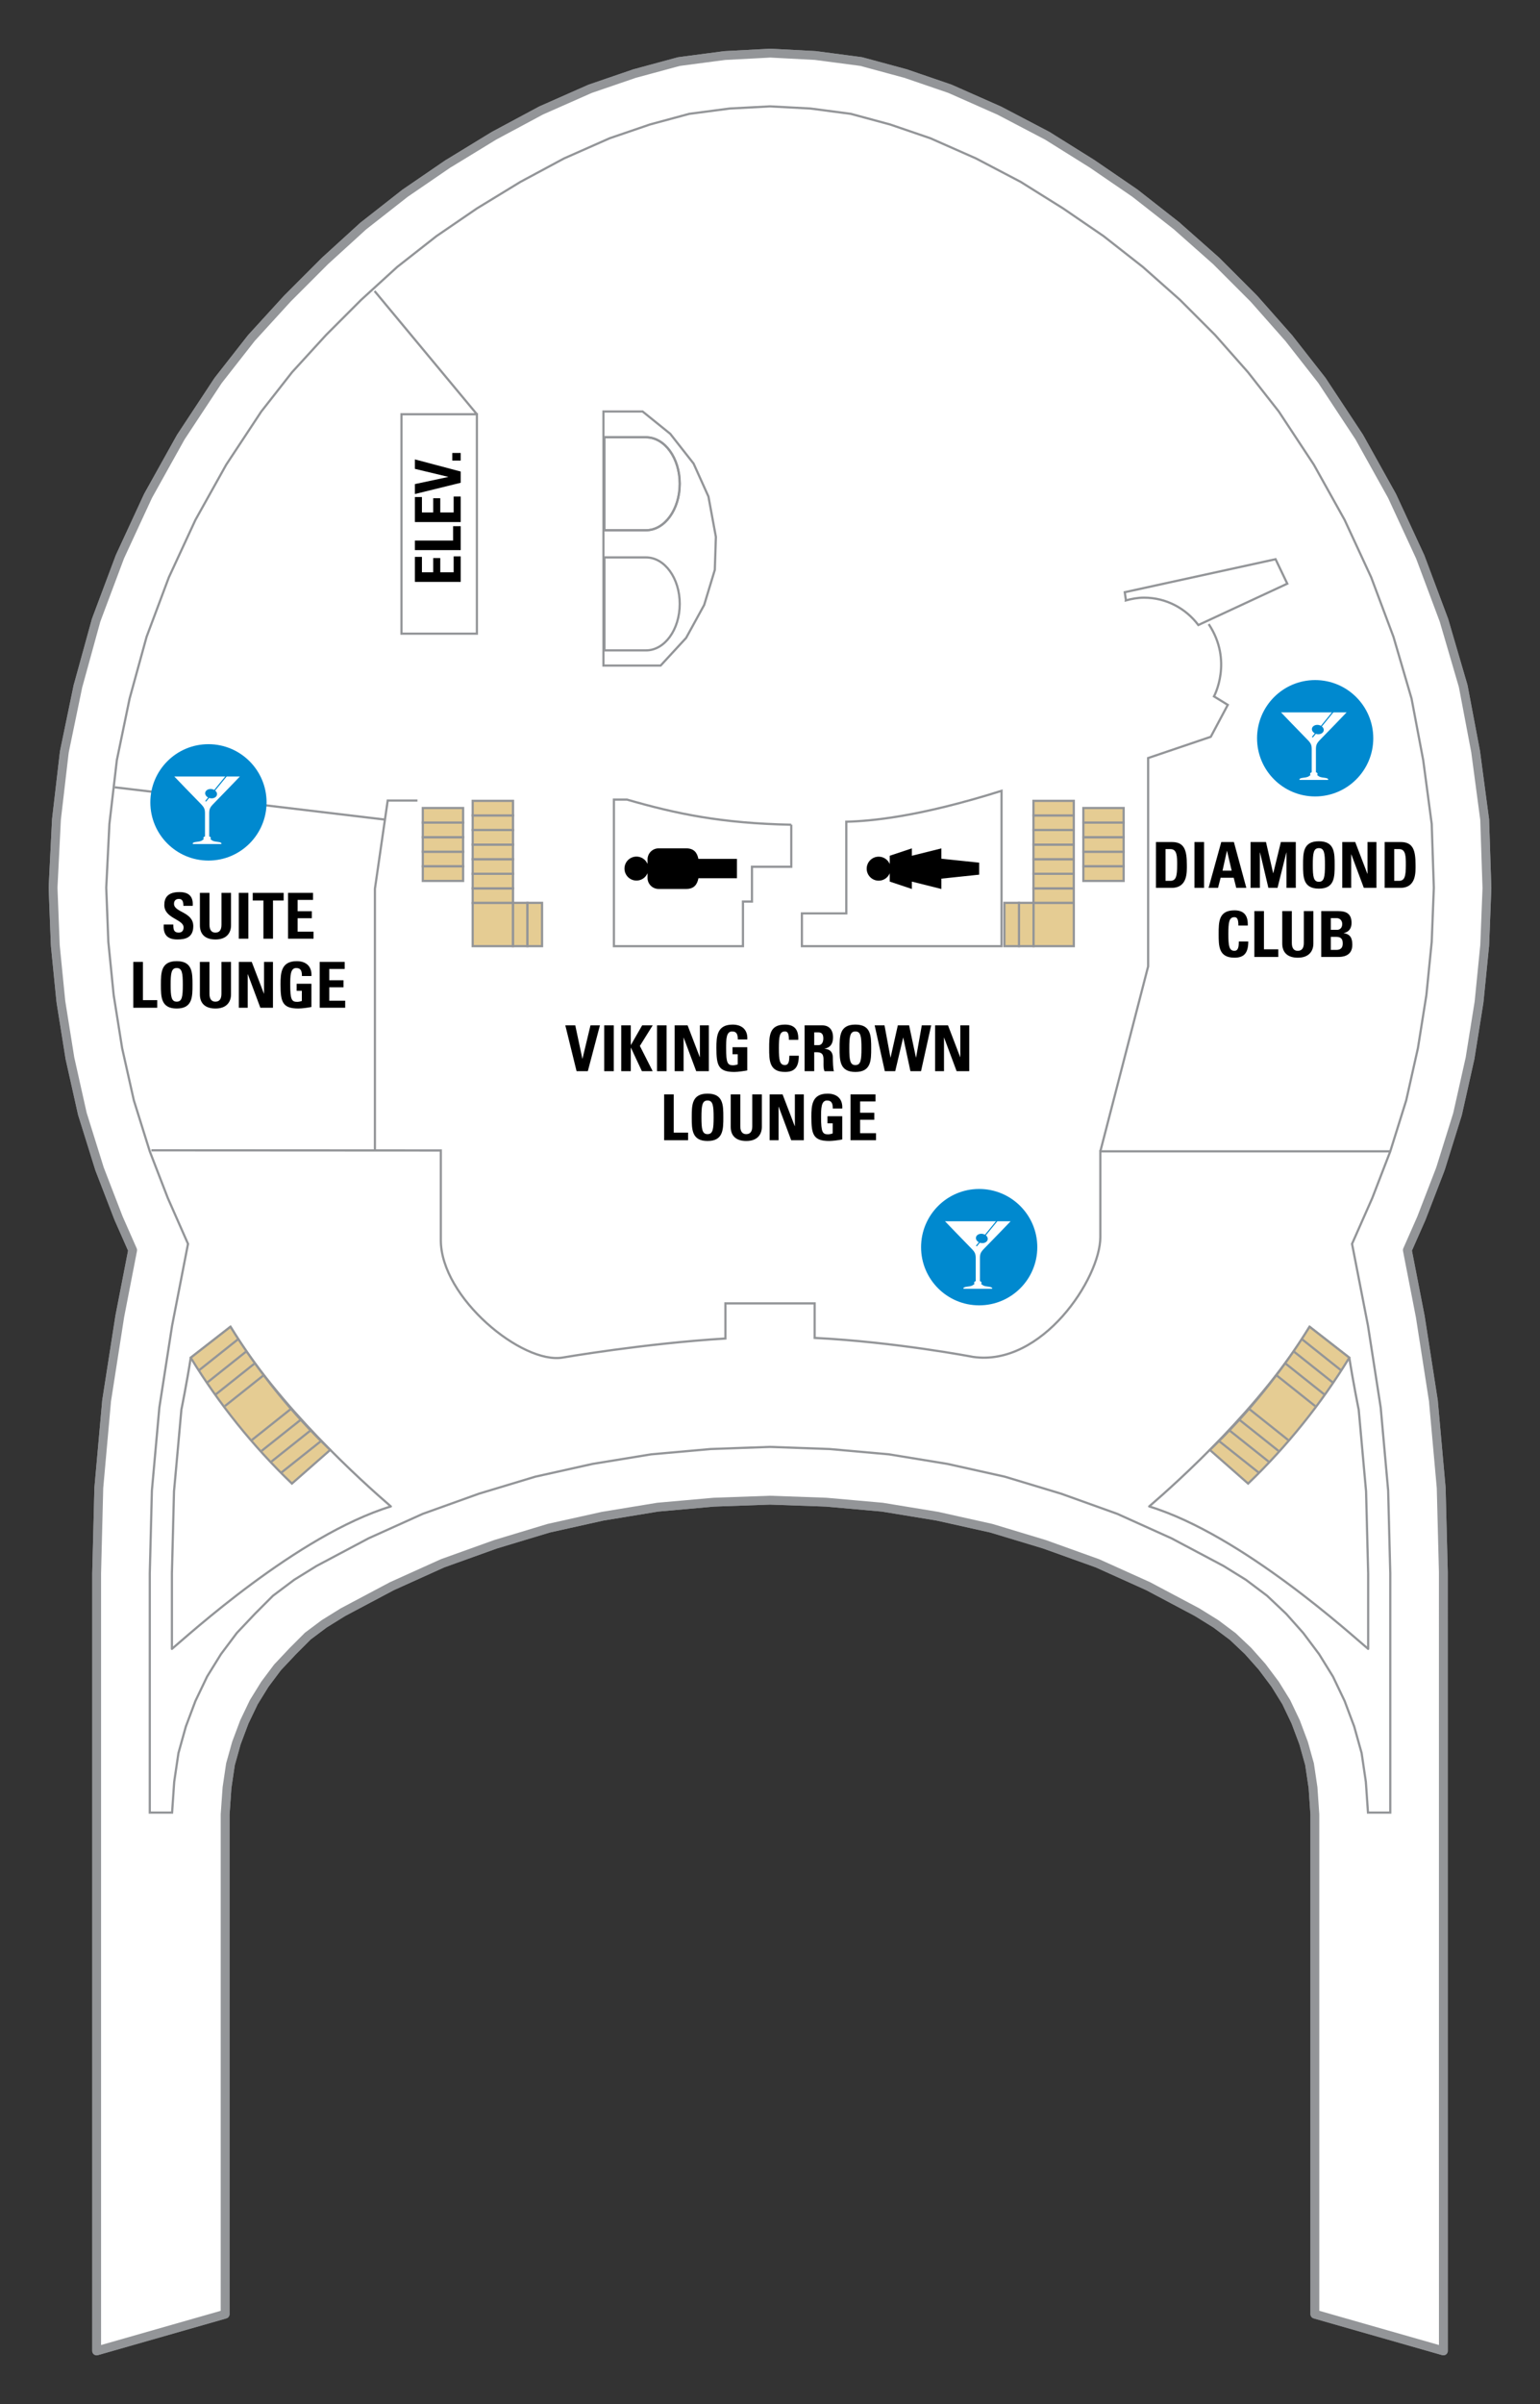 <?xml version="1.0" encoding="UTF-8"?><svg xmlns="http://www.w3.org/2000/svg" xmlns:xlink="http://www.w3.org/1999/xlink" contentScriptType="text/ecmascript" zoomAndPan="magnify" contentStyleType="text/css" enable-background="new 0 0 1278.298 783" version="1.1" width="500.0" xml:space="preserve" preserveAspectRatio="xMidYMid meet" viewBox="10.058 464.799 87.056 135.773" height="779.803" x="0px" y="0px"><rect x="10.058" y="464.799" width="87.056" height="135.773" fill="#333333" stroke="none"/><g id="DECKS"><path fill="#FFFFFF" id="IDP-Deck14" d="M53.43,467.81l-2.281,0.12   l-0.117,0.006l-0.117,0.015l-2.28,0.3l-0.199,0.027l-0.194,0.052l-2.222,0.601l-0.095,0.025l-0.094,0.033l-2.28,0.781l-0.124,0.042   l-0.12,0.052l-2.581,1.14l-0.104,0.048l-0.101,0.055l-2.463,1.32l-0.072,0.039l-0.071,0.043l-2.46,1.502l-0.068,0.039l-0.066,0.045   l-2.28,1.561l-0.081,0.055l-0.077,0.06l-2.221,1.741l-0.088,0.07l-0.081,0.075l-2.042,1.86l-0.05,0.048l-0.049,0.049l-1.981,1.982   l-0.048,0.047l-0.045,0.049l-1.921,2.102l-0.078,0.084l-0.07,0.089l-1.741,2.221l-0.075,0.097l-0.069,0.102l-1.98,3.001   l-0.062,0.094l-0.056,0.099l-1.741,3.122l-0.054,0.098l-0.049,0.103l-1.5,3.242l-0.047,0.102l-0.039,0.105l-1.263,3.364   l-0.046,0.126l-0.035,0.129l-0.96,3.483l-0.028,0.093l-0.019,0.096l-0.722,3.483l-0.026,0.129l-0.017,0.13l-0.42,3.602   l-0.011,0.101l-0.005,0.099l-0.18,3.602l-0.006,0.133l0.004,0.134l0.119,3.062l0.005,0.09l0.008,0.09l0.299,3.003l0.011,0.088   l0.013,0.088l0.48,3.001l0.014,0.092l0.021,0.09l0.659,2.942l0.028,0.122l0.038,0.117l0.9,2.883l0.029,0.093l0.036,0.093   l1.02,2.641l0.027,0.067l0.029,0.066l0.759,1.719l-0.72,3.698l-0.011,0.056l-0.008,0.056l-0.722,4.624l-0.015,0.096l-0.007,0.099   l-0.42,4.682l-0.009,0.095l-0.003,0.096c0,0-0.121,4.683-0.121,4.761v43.905l7.263-2.075v-28.218l0.107-1.519l0.195-1.319   l0.334-1.194l0.45-1.199l0.535-1.116l0.624-1.008l0.718-0.958c0.263-0.278,0.892-0.944,0.844-0.896l0.869-0.87l0.924-0.692   l1.061-0.658l2.767-1.468l2.866-1.293l2.997-1.075l3.003-0.906l3.051-0.678l3.109-0.51l3.173-0.282l3.176-0.113l3.174,0.113   l3.175,0.282l3.109,0.51l3.049,0.678l3.002,0.906l2.997,1.075l2.867,1.292l2.769,1.469l1.061,0.658l0.959,0.719l0.859,0.812   l0.792,0.89l0.746,0.994l0.624,1.008l0.532,1.116l0.45,1.199l0.335,1.194l0.196,1.319l0.104,1.519v28.218l7.265,2.075   c0,0,0-43.905-0.002-43.983l-0.12-4.683l-0.004-0.096l-0.008-0.095l-0.421-4.682l-0.007-0.099l-0.015-0.096l-0.721-4.624   l-0.009-0.056l-0.011-0.056l-0.72-3.698l0.759-1.719l0.029-0.066l0.026-0.067l1.021-2.641l0.033-0.093l0.032-0.093l0.9-2.883   l0.036-0.117l0.028-0.122l0.66-2.942l0.021-0.09l0.014-0.092l0.481-3.001l0.013-0.088l0.01-0.088l0.299-3.003l0.01-0.09l0.004-0.09   l0.12-3.062l0.004-0.108l-0.004-0.108l-0.12-3.602l-0.004-0.149l-0.02-0.149l-0.48-3.602l-0.011-0.083l-0.015-0.081l-0.661-3.482   l-0.028-0.144l-0.04-0.141l-1.02-3.483l-0.031-0.105l-0.039-0.103l-1.261-3.364l-0.04-0.105l-0.047-0.102l-1.5-3.242l-0.049-0.103   l-0.054-0.098l-1.741-3.122l-0.055-0.099l-0.062-0.094l-1.981-3.001l-0.068-0.102l-0.075-0.097l-1.742-2.221l-0.055-0.072   l-0.061-0.067l-1.859-2.101l-0.062-0.068l-0.063-0.064l-1.982-1.982l-0.063-0.064l-0.068-0.061l-2.102-1.86l-0.065-0.061   l-0.072-0.056l-2.222-1.741l-0.076-0.06l-0.08-0.055l-2.281-1.561l-0.051-0.036l-0.053-0.033l-2.402-1.501l-0.097-0.06   l-0.101-0.053l-2.521-1.32l-0.09-0.047l-0.091-0.039l-2.581-1.142l-0.12-0.052l-0.122-0.042l-2.281-0.781l-0.093-0.033   l-0.096-0.025l-2.221-0.601l-0.194-0.052l-0.198-0.027l-2.282-0.3l-0.117-0.015l-0.117-0.006l-2.28-0.12l-0.158-0.009L53.43,467.81   z" stroke-width="0.5" stroke="#939598" stroke-linejoin="round"><path fill="#FFFFFF" id="IDP-Deck14" d="M53.43,467.81l-2.281,0.12   l-0.117,0.006l-0.117,0.015l-2.28,0.3l-0.199,0.027l-0.194,0.052l-2.222,0.601l-0.095,0.025l-0.094,0.033l-2.28,0.781l-0.124,0.042   l-0.12,0.052l-2.581,1.14l-0.104,0.048l-0.101,0.055l-2.463,1.32l-0.072,0.039l-0.071,0.043l-2.46,1.502l-0.068,0.039l-0.066,0.045   l-2.28,1.561l-0.081,0.055l-0.077,0.06l-2.221,1.741l-0.088,0.07l-0.081,0.075l-2.042,1.86l-0.05,0.048l-0.049,0.049l-1.981,1.982   l-0.048,0.047l-0.045,0.049l-1.921,2.102l-0.078,0.084l-0.07,0.089l-1.741,2.221l-0.075,0.097l-0.069,0.102l-1.98,3.001   l-0.062,0.094l-0.056,0.099l-1.741,3.122l-0.054,0.098l-0.049,0.103l-1.5,3.242l-0.047,0.102l-0.039,0.105l-1.263,3.364   l-0.046,0.126l-0.035,0.129l-0.96,3.483l-0.028,0.093l-0.019,0.096l-0.722,3.483l-0.026,0.129l-0.017,0.13l-0.42,3.602   l-0.011,0.101l-0.005,0.099l-0.18,3.602l-0.006,0.133l0.004,0.134l0.119,3.062l0.005,0.09l0.008,0.09l0.299,3.003l0.011,0.088   l0.013,0.088l0.48,3.001l0.014,0.092l0.021,0.09l0.659,2.942l0.028,0.122l0.038,0.117l0.9,2.883l0.029,0.093l0.036,0.093   l1.02,2.641l0.027,0.067l0.029,0.066l0.759,1.719l-0.72,3.698l-0.011,0.056l-0.008,0.056l-0.722,4.624l-0.015,0.096l-0.007,0.099   l-0.42,4.682l-0.009,0.095l-0.003,0.096c0,0-0.121,4.683-0.121,4.761v43.905l7.263-2.075v-28.218l0.107-1.519l0.195-1.319   l0.334-1.194l0.45-1.199l0.535-1.116l0.624-1.008l0.718-0.958c0.263-0.278,0.892-0.944,0.844-0.896l0.869-0.87l0.924-0.692   l1.061-0.658l2.767-1.468l2.866-1.293l2.997-1.075l3.003-0.906l3.051-0.678l3.109-0.51l3.173-0.282l3.176-0.113l3.174,0.113   l3.175,0.282l3.109,0.51l3.049,0.678l3.002,0.906l2.997,1.075l2.867,1.292l2.769,1.469l1.061,0.658l0.959,0.719l0.859,0.812   l0.792,0.89l0.746,0.994l0.624,1.008l0.532,1.116l0.45,1.199l0.335,1.194l0.196,1.319l0.104,1.519v28.218l7.265,2.075   c0,0,0-43.905-0.002-43.983l-0.12-4.683l-0.004-0.096l-0.008-0.095l-0.421-4.682l-0.007-0.099l-0.015-0.096l-0.721-4.624   l-0.009-0.056l-0.011-0.056l-0.72-3.698l0.759-1.719l0.029-0.066l0.026-0.067l1.021-2.641l0.033-0.093l0.032-0.093l0.9-2.883   l0.036-0.117l0.028-0.122l0.66-2.942l0.021-0.09l0.014-0.092l0.481-3.001l0.013-0.088l0.01-0.088l0.299-3.003l0.01-0.09l0.004-0.09   l0.12-3.062l0.004-0.108l-0.004-0.108l-0.12-3.602l-0.004-0.149l-0.02-0.149l-0.48-3.602l-0.011-0.083l-0.015-0.081l-0.661-3.482   l-0.028-0.144l-0.04-0.141l-1.02-3.483l-0.031-0.105l-0.039-0.103l-1.261-3.364l-0.04-0.105l-0.047-0.102l-1.5-3.242l-0.049-0.103   l-0.054-0.098l-1.741-3.122l-0.055-0.099l-0.062-0.094l-1.981-3.001l-0.068-0.102l-0.075-0.097l-1.742-2.221l-0.055-0.072   l-0.061-0.067l-1.859-2.101l-0.062-0.068l-0.063-0.064l-1.982-1.982l-0.063-0.064l-0.068-0.061l-2.102-1.86l-0.065-0.061   l-0.072-0.056l-2.222-1.741l-0.076-0.06l-0.08-0.055l-2.281-1.561l-0.051-0.036l-0.053-0.033l-2.402-1.501l-0.097-0.06   l-0.101-0.053l-2.521-1.32l-0.09-0.047l-0.091-0.039l-2.581-1.142l-0.12-0.052l-0.122-0.042l-2.281-0.781l-0.093-0.033   l-0.096-0.025l-2.221-0.601l-0.194-0.052l-0.198-0.027l-2.282-0.3l-0.117-0.015l-0.117-0.006l-2.28-0.12l-0.158-0.009L53.43,467.81   z" stroke-width="0.5" stroke="#939598" stroke-linejoin="round"/></path></g><g id="DECKS_PUBLIC"><g><path fill="#FFFFFF" d="M57.899,511.208v5.178h-2.51v1.851h11.286v-8.774    C61.97,510.944,59.262,511.174,57.899,511.208z" stroke-width="0.125" stroke="#939598"/></g><g><polyline fill="none" stroke-width="0.125" points="33.656,510.013 31.975,510.013 31.252,514.995     31.252,529.766   " stroke="#939598"/></g><g><polygon fill="#FFFFFF" stroke-width="0.125" points="46.384,488.039 46.384,488.039 47.946,489.299     49.266,490.98 50.106,492.842 50.527,495.123 50.466,496.985 49.865,498.965 48.844,500.827 47.404,502.388 44.171,502.388     44.171,488.039   " stroke="#939598"/></g><g><polygon fill="none" stroke-width="0.125" points="51.307,470.928 49.025,471.228 46.804,471.828     44.521,472.608 41.94,473.749 39.479,475.071 37.017,476.572 34.735,478.132 32.514,479.874 30.473,481.735 28.493,483.716     26.571,485.818 24.83,488.039 22.848,491.041 21.106,494.162 19.604,497.405 18.344,500.766 17.385,504.25 16.663,507.732     16.243,511.333 16.064,514.936 16.183,517.998 16.484,521 16.963,524.002 17.624,526.944 18.525,529.826 19.546,532.467     20.686,535.05 19.786,539.672 19.066,544.295 18.645,548.978 18.525,553.661 18.525,567.17 19.786,567.17 19.906,565.429     20.146,563.808 20.565,562.307 21.106,560.866 21.767,559.485 22.548,558.223 23.448,557.023 24.47,555.943 25.489,554.923     26.691,554.021 27.952,553.241 30.893,551.68 33.955,550.299 37.137,549.158 40.32,548.198 43.56,547.477 46.863,546.937     50.226,546.637 53.588,546.517 56.95,546.637 60.313,546.937 63.615,547.477 66.856,548.198 70.038,549.158 73.221,550.299     76.282,551.68 79.225,553.241 80.486,554.021 81.686,554.923 82.766,555.943 83.727,557.023 84.627,558.223 85.409,559.485     86.069,560.866 86.61,562.307 87.03,563.808 87.269,565.429 87.39,567.17 88.65,567.17 88.65,553.661 88.53,548.978     88.109,544.295 87.39,539.672 86.489,535.05 87.631,532.467 88.65,529.826 89.551,526.944 90.212,524.002 90.691,521     90.992,517.998 91.112,514.936 90.992,511.333 90.512,507.732 89.852,504.25 88.831,500.766 87.571,497.405 86.069,494.162     84.328,491.041 82.347,488.039 80.604,485.818 78.744,483.716 76.763,481.735 74.662,479.874 72.44,478.132 70.158,476.572     67.756,475.071 65.235,473.749 62.653,472.608 60.371,471.828 58.15,471.228 55.87,470.928 53.588,470.807   " stroke="#939598"/></g><g><path fill="#FFFFFF" d="M54.789,511.378c-3.958-0.079-6.496-0.616-9.287-1.419h-0.74v8.278    h7.295v-2.521h0.509v-1.964h2.222V511.378z" stroke-width="0.125" stroke="#939598"/></g><g><rect x="32.754" y="488.195" fill="#FFFFFF" width="4.263" height="12.392" stroke="#939598" stroke-width="0.125"/></g><g><g><g><g><rect x="68.479" y="514.972" fill="#E5CC93" width="2.28" height="0.824" stroke="#939598" stroke-width="0.125"/></g></g></g></g><g><g><g><g><rect x="68.479" y="514.148" fill="#E5CC93" width="2.28" height="0.823" stroke="#939598" stroke-width="0.125"/></g></g></g></g><g><g><g><g><rect x="68.479" y="513.325" fill="#E5CC93" width="2.28" height="0.824" stroke="#939598" stroke-width="0.125"/></g></g></g></g><g><g><g><g><rect x="68.479" y="512.501" fill="#E5CC93" width="2.28" height="0.824" stroke="#939598" stroke-width="0.125"/></g></g></g></g><g><g><g><g><rect x="68.479" y="511.676" fill="#E5CC93" width="2.28" height="0.825" stroke="#939598" stroke-width="0.125"/></g></g></g></g><g><g><g><g><rect x="68.479" y="510.853" fill="#E5CC93" width="2.28" height="0.823" stroke="#939598" stroke-width="0.125"/></g></g></g></g><g><g><g><g><rect x="68.479" y="510.029" fill="#E5CC93" width="2.28" height="0.824" stroke="#939598" stroke-width="0.125"/></g></g></g></g><g><g><g><g><rect x="67.662" y="515.79" fill="#E5CC93" width="0.824" height="2.447" stroke="#939598" stroke-width="0.125"/></g></g></g></g><g><g><g><g><rect x="66.837" y="515.79" fill="#E5CC93" width="0.824" height="2.447" stroke="#939598" stroke-width="0.125"/></g></g></g></g><g><g><rect x="68.486" y="515.796" fill="#E5CC93" width="2.274" height="2.441" stroke="#939598" stroke-width="0.125"/></g></g><g><g><g><rect x="71.3" y="512.904" fill="#E5CC93" width="2.278" height="0.824" stroke="#939598" stroke-width="0.125"/></g></g></g><g><g><g><rect x="71.3" y="513.728" fill="#E5CC93" width="2.278" height="0.824" stroke="#939598" stroke-width="0.125"/></g></g></g><g><g><g><rect x="71.3" y="512.081" fill="#E5CC93" width="2.278" height="0.823" stroke="#939598" stroke-width="0.125"/></g></g></g><g><g><g><rect x="71.3" y="511.256" fill="#E5CC93" width="2.278" height="0.825" stroke="#939598" stroke-width="0.125"/></g></g></g><g><g><g><rect x="71.3" y="510.433" fill="#E5CC93" width="2.278" height="0.823" stroke="#939598" stroke-width="0.125"/></g></g></g><g><g><g><g><rect x="36.779" y="514.972" fill="#E5CC93" width="2.28" height="0.824" stroke="#939598" stroke-width="0.125"/></g></g></g></g><g><g><g><g><rect x="36.779" y="514.148" fill="#E5CC93" width="2.28" height="0.823" stroke="#939598" stroke-width="0.125"/></g></g></g></g><g><g><g><g><rect x="36.779" y="513.325" fill="#E5CC93" width="2.28" height="0.824" stroke="#939598" stroke-width="0.125"/></g></g></g></g><g><g><g><g><rect x="36.779" y="512.501" fill="#E5CC93" width="2.28" height="0.824" stroke="#939598" stroke-width="0.125"/></g></g></g></g><g><g><g><g><rect x="36.779" y="511.676" fill="#E5CC93" width="2.28" height="0.825" stroke="#939598" stroke-width="0.125"/></g></g></g></g><g><g><g><g><rect x="36.779" y="510.853" fill="#E5CC93" width="2.28" height="0.823" stroke="#939598" stroke-width="0.125"/></g></g></g></g><g><g><g><g><rect x="36.779" y="510.029" fill="#E5CC93" width="2.28" height="0.824" stroke="#939598" stroke-width="0.125"/></g></g></g></g><g><g><g><g><rect x="39.053" y="515.79" fill="#E5CC93" width="0.824" height="2.447" stroke="#939598" stroke-width="0.125"/></g></g></g></g><g><g><g><g><rect x="39.876" y="515.79" fill="#E5CC93" width="0.824" height="2.447" stroke="#939598" stroke-width="0.125"/></g></g></g></g><g><g><rect x="36.779" y="515.796" fill="#E5CC93" width="2.273" height="2.441" stroke="#939598" stroke-width="0.125"/></g></g><g><g><g><rect x="33.959" y="512.904" fill="#E5CC93" width="2.279" height="0.824" stroke="#939598" stroke-width="0.125"/></g></g></g><g><g><g><rect x="33.959" y="513.728" fill="#E5CC93" width="2.279" height="0.824" stroke="#939598" stroke-width="0.125"/></g></g></g><g><g><g><rect x="33.959" y="512.081" fill="#E5CC93" width="2.279" height="0.823" stroke="#939598" stroke-width="0.125"/></g></g></g><g><g><g><rect x="33.959" y="511.256" fill="#E5CC93" width="2.279" height="0.825" stroke="#939598" stroke-width="0.125"/></g></g></g><g><g><g><rect x="33.959" y="510.433" fill="#E5CC93" width="2.279" height="0.823" stroke="#939598" stroke-width="0.125"/></g></g></g><g><g><path fill="none" d="M18.615,529.766l16.362,0.009v5.061c0,3.267,4.617,7.026,6.892,6.634     c0,0,4.621-0.797,9.197-1.075v-1.984h5.044v1.95c4.581,0.231,8.954,1.073,8.954,1.073c3.897,0.564,7.196-4.435,7.196-6.768     c0-1.458,0-4.841,0-4.841h16.39" stroke-width="0.125" stroke="#939598"/></g></g><g><path fill="none" d="M44.227,501.531h2.352c1.052,0,1.905-1.175,1.905-2.626l0,0    c0-1.448-0.853-2.624-1.905-2.624h-2.352V501.531z" stroke-width="0.125" stroke="#939598"/></g><g><path fill="none" d="M44.227,494.746h2.352c1.052,0,1.905-1.176,1.905-2.624l0,0    c0-1.451-0.853-2.626-1.905-2.626h-2.352V494.746z" stroke-width="0.125" stroke="#939598"/></g><g><path fill="none" d="M44.227,494.746h2.352c1.052,0,1.905-1.176,1.905-2.624l0,0    c0-1.451-0.853-2.626-1.905-2.626h-2.352V494.746z" stroke-width="0.125" stroke="#939598"/></g><g><path fill="none" d="M72.26,529.826l2.702-10.447v-11.768l3.542-1.2l0.96-1.802    l-0.78-0.479c0,0,1.09-1.999-0.299-4.083" stroke-width="0.125" stroke="#939598"/></g><g><path fill="none" d="M73.641,498.246l0.06,0.419l-0.003,0.045    c0.331-0.09,0.672-0.156,1.031-0.156c1.259,0,2.366,0.613,3.071,1.545l5.028-2.335l-0.662-1.381L73.641,498.246z" stroke-width="0.125" stroke="#939598"/></g><g><path fill="#FFFFFF" d="M32.153,549.879    c-1.643-1.417-6.359-5.654-9.065-10.148l-2.247,1.748c-0.21,1.352-0.536,2.979-0.529,2.929c0,0-0.42,4.682-0.417,4.603    c0,0-0.119,4.683-0.119,4.651v4.263C20.639,557.211,26.872,551.497,32.153,549.879z" stroke-width="0.125" stroke="#939598" stroke-linejoin="round"/></g><g><g><path fill="#E5CC93" d="M26.56,548.588c-2.199-2.112-4.123-4.501-5.72-7.109l2.247-1.748     c1.58,2.549,3.474,4.889,5.636,6.958L26.56,548.588z" stroke-width="0.125" stroke="#939598"/></g></g><g><g><line fill="#E5CC93" x1="25.95" x2="28.177" y1="547.979" y2="546.208" stroke="#939598" stroke-width="0.125"/></g></g><g><g><line fill="#E5CC93" x1="25.404" x2="27.631" y1="547.344" y2="545.573" stroke="#939598" stroke-width="0.125"/></g></g><g><g><line fill="#E5CC93" x1="24.851" x2="27.078" y1="546.738" y2="544.968" stroke="#939598" stroke-width="0.125"/></g></g><g><g><line fill="#E5CC93" x1="24.302" x2="26.527" y1="546.124" y2="544.352" stroke="#939598" stroke-width="0.125"/></g></g><g><g><line fill="#E5CC93" x1="22.771" x2="24.996" y1="544.211" y2="542.44" stroke="#939598" stroke-width="0.125"/></g></g><g><g><line fill="#E5CC93" x1="22.225" x2="24.451" y1="543.576" y2="541.805" stroke="#939598" stroke-width="0.125"/></g></g><g><g><line fill="#E5CC93" x1="21.759" x2="23.984" y1="542.892" y2="541.122" stroke="#939598" stroke-width="0.125"/></g></g><g><g><line fill="#E5CC93" x1="21.297" x2="23.524" y1="542.199" y2="540.428" stroke="#939598" stroke-width="0.125"/></g></g><g><path fill="#FFFFFF" d="M75.022,549.879    c1.645-1.417,6.36-5.654,9.066-10.148l2.246,1.748c0.212,1.352,0.536,2.979,0.531,2.929c0,0,0.42,4.682,0.416,4.603    c0,0,0.121,4.683,0.119,4.651v4.263C86.536,557.211,80.303,551.497,75.022,549.879z" stroke-width="0.125" stroke="#939598" stroke-linejoin="round"/></g><g><g><path fill="#E5CC93" d="M80.614,548.588c2.201-2.112,4.124-4.501,5.72-7.109l-2.246-1.748     c-1.579,2.549-3.475,4.889-5.635,6.958L80.614,548.588z" stroke-width="0.125" stroke="#939598"/></g></g><g><g><line fill="#E5CC93" x1="81.225" x2="78.998" y1="547.979" y2="546.208" stroke="#939598" stroke-width="0.125"/></g></g><g><g><line fill="#E5CC93" x1="81.77" x2="79.544" y1="547.344" y2="545.573" stroke="#939598" stroke-width="0.125"/></g></g><g><g><line fill="#E5CC93" x1="82.325" x2="80.1" y1="546.738" y2="544.968" stroke="#939598" stroke-width="0.125"/></g></g><g><g><line fill="#E5CC93" x1="82.873" x2="80.648" y1="546.124" y2="544.352" stroke="#939598" stroke-width="0.125"/></g></g><g><g><line fill="#E5CC93" x1="84.404" x2="82.179" y1="544.211" y2="542.44" stroke="#939598" stroke-width="0.125"/></g></g><g><g><line fill="#E5CC93" x1="84.95" x2="82.725" y1="543.576" y2="541.805" stroke="#939598" stroke-width="0.125"/></g></g><g><g><line fill="#E5CC93" x1="85.416" x2="83.19" y1="542.892" y2="541.122" stroke="#939598" stroke-width="0.125"/></g></g><g><g><line fill="#E5CC93" x1="85.878" x2="83.652" y1="542.199" y2="540.428" stroke="#939598" stroke-width="0.125"/></g></g><g><line fill="none" x1="16.544" x2="31.815" y1="509.264" y2="511.088" stroke="#939598" stroke-width="0.125"/></g><g><line fill="none" x1="31.232" x2="37.017" y1="481.236" y2="488.195" stroke="#939598" stroke-width="0.125"/></g></g><g id="SYMBOLS_AND_VENUES"><path d="M46.663,513.339v0.256c-0.102-0.246-0.343-0.418-0.625-0.418c-0.375,0-0.678,0.304-0.678,0.678   c0,0.374,0.303,0.677,0.678,0.677c0.282,0,0.523-0.173,0.625-0.419v0.267c0,0.346,0.281,0.625,0.625,0.625h1.563   c0.437,0,0.619-0.246,0.689-0.604h2.178v-1.094h-2.18c-0.071-0.355-0.254-0.595-0.687-0.595h-1.563   C46.944,512.713,46.663,512.992,46.663,513.339z"/><path d="M61.606,513.13v-0.417l-1.251,0.417v0.47c-0.102-0.245-0.342-0.418-0.625-0.418c-0.374,0-0.678,0.304-0.678,0.679   c0,0.373,0.304,0.677,0.678,0.677c0.283,0,0.523-0.173,0.625-0.418v0.47l1.251,0.417v-0.417l1.668,0.417v-0.584l2.136-0.225v-0.678   l-2.136-0.223v-0.583L61.606,513.13z"/><g><path d="M36.101,497.663h-2.589v-1.413h0.398v0.871h0.638v-0.803h0.398v0.803h0.757v-0.899h0.398V497.663z"/></g><g><path d="M36.101,495.869h-2.589v-0.541h2.159v-0.811h0.43V495.869z"/></g><g><path d="M36.101,494.283h-2.589v-1.412h0.398v0.871h0.638v-0.804h0.398v0.804h0.757v-0.9h0.398V494.283z"/></g><g><path d="M33.512,492.701v-0.562l1.882-0.401v-0.008l-1.882-0.451v-0.534l2.589,0.685v0.635L33.512,492.701z"/></g><g><path d="M35.627,490.381h0.473v0.43h-0.473V490.381z"/></g><g><path d="M42.015,522.709h0.563l0.401,1.882h0.007l0.452-1.882h0.534l-0.685,2.589h-0.635L42.015,522.709z"/></g><g><path d="M44.213,525.298v-2.589h0.542v2.589H44.213z"/></g><g><path d="M46.359,522.709h0.595l-0.724,1.161l0.724,1.428h-0.609l-0.621-1.327h-0.007v1.327h-0.541v-2.589h0.541v1.107h0.007    L46.359,522.709z"/></g><g><path d="M47.199,525.298v-2.589h0.542v2.589H47.199z"/></g><g><path d="M48.197,525.298v-2.589h0.731l0.688,1.793h0.007v-1.793h0.505v2.589h-0.713l-0.707-1.894h-0.007v1.894H48.197z"/></g><g><path d="M51.765,523.505c0.003-0.24-0.036-0.452-0.323-0.452c-0.337,0-0.337,0.455-0.337,0.958c0,0.81,0.079,0.953,0.387,0.953    c0.09,0,0.187-0.021,0.269-0.05v-0.574h-0.294v-0.397h0.835v1.312c-0.147,0.028-0.517,0.086-0.731,0.086    c-0.911,0-1.015-0.377-1.015-1.359c0-0.652,0.032-1.315,0.918-1.315c0.531,0,0.861,0.297,0.829,0.839H51.765z"/></g><g><path d="M53.539,524.003c0-0.685,0-1.337,0.893-1.337c0.552,0,0.774,0.305,0.753,0.86h-0.531c0-0.345-0.061-0.474-0.222-0.474    c-0.305,0-0.344,0.287-0.344,0.95c0,0.664,0.04,0.95,0.344,0.95c0.251,0,0.24-0.322,0.248-0.527h0.534    c0,0.692-0.276,0.915-0.782,0.915C53.539,525.341,53.539,524.681,53.539,524.003z"/></g><g><path d="M56.085,525.298h-0.542v-2.589h1c0.369,0,0.606,0.236,0.606,0.678c0,0.329-0.129,0.577-0.48,0.635v0.007    c0.118,0.015,0.47,0.043,0.47,0.509c0,0.165,0.011,0.653,0.061,0.761h-0.53c-0.072-0.158-0.058-0.334-0.058-0.502    c0-0.309,0.029-0.57-0.387-0.57h-0.14V525.298z M56.085,523.827h0.24c0.215,0,0.276-0.215,0.276-0.38    c0-0.247-0.104-0.341-0.276-0.341h-0.24V523.827z"/></g><g><path d="M57.52,524.003c0-0.685,0-1.337,0.893-1.337c0.893,0,0.893,0.652,0.893,1.337c0,0.678,0,1.338-0.893,1.338    C57.52,525.341,57.52,524.681,57.52,524.003z M58.757,524.003c0-0.663-0.04-0.95-0.344-0.95s-0.344,0.287-0.344,0.95    c0,0.664,0.04,0.95,0.344,0.95S58.757,524.667,58.757,524.003z"/></g><g><path d="M59.503,522.709h0.556l0.337,1.817h0.007l0.409-1.817h0.638l0.387,1.817h0.007l0.323-1.817h0.531l-0.574,2.589h-0.599    l-0.405-1.894h-0.007l-0.448,1.894h-0.588L59.503,522.709z"/></g><g><path d="M62.918,525.298v-2.589h0.731l0.688,1.793h0.007v-1.793h0.505v2.589h-0.713l-0.707-1.894h-0.007v1.894H62.918z"/></g><g><path d="M47.602,529.197v-2.589h0.542v2.159h0.811v0.43H47.602z"/></g><g><path d="M49.162,527.903c0-0.686,0-1.338,0.893-1.338c0.893,0,0.893,0.652,0.893,1.338c0,0.678,0,1.337-0.893,1.337    C49.162,529.24,49.162,528.581,49.162,527.903z M50.399,527.903c0-0.664-0.04-0.95-0.344-0.95s-0.344,0.286-0.344,0.95    c0,0.663,0.04,0.95,0.344,0.95S50.399,528.566,50.399,527.903z"/></g><g><path d="M53.125,526.608v1.836c0,0.388-0.219,0.796-0.878,0.796c-0.595,0-0.882-0.308-0.882-0.796v-1.836h0.542v1.8    c0,0.319,0.136,0.445,0.333,0.445c0.236,0,0.344-0.158,0.344-0.445v-1.8H53.125z"/></g><g><path d="M53.566,529.197v-2.589h0.731l0.688,1.793h0.007v-1.793h0.505v2.589h-0.713l-0.707-1.893h-0.007v1.893H53.566z"/></g><g><path d="M57.133,527.404c0.003-0.24-0.036-0.451-0.323-0.451c-0.337,0-0.337,0.455-0.337,0.957c0,0.811,0.079,0.954,0.387,0.954    c0.09,0,0.187-0.021,0.269-0.051v-0.573h-0.294v-0.398h0.835v1.312c-0.147,0.029-0.517,0.086-0.731,0.086    c-0.911,0-1.015-0.376-1.015-1.358c0-0.653,0.032-1.316,0.918-1.316c0.531,0,0.861,0.298,0.829,0.839H57.133z"/></g><g><path d="M58.138,529.197v-2.589h1.413v0.398h-0.871v0.638h0.803v0.398h-0.803v0.757h0.9v0.397H58.138z"/></g><g><path d="M75.404,512.355h0.903c0.71,0,0.843,0.474,0.843,1.28c0,0.398,0.061,1.309-0.864,1.309h-0.882V512.355z M75.946,514.547    h0.262c0.33,0,0.394-0.248,0.394-0.896c0-0.478,0-0.896-0.376-0.896h-0.279V514.547z"/></g><g><path d="M77.581,514.944v-2.589h0.542v2.589H77.581z"/></g><g><path d="M78.379,514.944l0.717-2.589h0.714l0.703,2.589h-0.57l-0.144-0.573H79.06l-0.147,0.573H78.379z M79.422,512.854h-0.007    l-0.248,1.118h0.517L79.422,512.854z"/></g><g><path d="M80.753,514.944v-2.589h0.871l0.405,1.761h0.007l0.43-1.761h0.843v2.589h-0.527v-1.997h-0.007l-0.499,1.997H81.76    l-0.473-1.997H81.28v1.997H80.753z"/></g><g><path d="M83.72,513.65c0-0.686,0-1.338,0.893-1.338c0.893,0,0.893,0.652,0.893,1.338c0,0.678,0,1.337-0.893,1.337    C83.72,514.987,83.72,514.328,83.72,513.65z M84.958,513.65c0-0.664-0.04-0.95-0.344-0.95s-0.344,0.286-0.344,0.95    c0,0.663,0.04,0.95,0.344,0.95S84.958,514.313,84.958,513.65z"/></g><g><path d="M85.937,514.944v-2.589h0.731l0.688,1.793h0.007v-1.793h0.505v2.589h-0.713l-0.707-1.893h-0.007v1.893H85.937z"/></g><g><path d="M88.332,512.355h0.903c0.71,0,0.843,0.474,0.843,1.28c0,0.398,0.061,1.309-0.864,1.309h-0.882V512.355z M88.873,514.547    h0.262c0.33,0,0.395-0.248,0.395-0.896c0-0.478,0-0.896-0.377-0.896h-0.279V514.547z"/></g><g><path d="M78.948,517.55c0-0.685,0-1.337,0.893-1.337c0.552,0,0.774,0.305,0.753,0.86h-0.531c0-0.345-0.061-0.474-0.222-0.474    c-0.305,0-0.344,0.287-0.344,0.95c0,0.664,0.04,0.95,0.344,0.95c0.251,0,0.24-0.322,0.248-0.527h0.534    c0,0.692-0.276,0.915-0.782,0.915C78.948,518.888,78.948,518.228,78.948,517.55z"/></g><g><path d="M80.967,518.845v-2.589h0.542v2.158h0.811v0.431H80.967z"/></g><g><path d="M84.303,516.256v1.836c0,0.387-0.219,0.796-0.878,0.796c-0.595,0-0.882-0.309-0.882-0.796v-1.836h0.542v1.8    c0,0.319,0.136,0.444,0.333,0.444c0.237,0,0.345-0.157,0.345-0.444v-1.8H84.303z"/></g><g><path d="M84.747,518.845v-2.589h0.961c0.413,0,0.753,0.118,0.753,0.67c0,0.298-0.147,0.513-0.441,0.57v0.007    c0.384,0.055,0.484,0.302,0.484,0.656c0,0.656-0.57,0.686-0.8,0.686H84.747z M85.289,517.313h0.362    c0.118,0,0.283-0.079,0.283-0.33c0-0.19-0.129-0.33-0.312-0.33h-0.333V517.313z M85.289,518.446h0.301    c0.115,0,0.373-0.003,0.373-0.365c0-0.229-0.086-0.37-0.358-0.37h-0.316V518.446z"/></g><g><path d="M20.081,517.858c-0.67,0-0.796-0.395-0.768-0.843h0.542c0,0.247,0.011,0.455,0.309,0.455c0.183,0,0.272-0.118,0.272-0.294    c0-0.466-1.09-0.495-1.09-1.266c0-0.405,0.193-0.728,0.853-0.728c0.527,0,0.789,0.236,0.753,0.777h-0.527    c0-0.193-0.032-0.391-0.251-0.391c-0.176,0-0.28,0.097-0.28,0.276c0,0.491,1.09,0.448,1.09,1.262    C20.985,517.779,20.494,517.858,20.081,517.858z"/></g><g><path d="M23.118,515.227v1.836c0,0.387-0.219,0.796-0.878,0.796c-0.595,0-0.882-0.309-0.882-0.796v-1.836h0.542v1.8    c0,0.319,0.136,0.444,0.333,0.444c0.237,0,0.345-0.157,0.345-0.444v-1.8H23.118z"/></g><g><path d="M23.556,517.815v-2.589h0.542v2.589H23.556z"/></g><g><path d="M26.093,515.227v0.43h-0.602v2.159h-0.542v-2.159h-0.603v-0.43H26.093z"/></g><g><path d="M26.341,517.815v-2.589h1.413v0.397h-0.871v0.639h0.803v0.397h-0.803v0.757h0.9v0.398H26.341z"/></g><g><path d="M17.594,521.715v-2.589h0.542v2.159h0.811v0.43H17.594z"/></g><g><path d="M19.154,520.421c0-0.686,0-1.338,0.893-1.338c0.893,0,0.893,0.652,0.893,1.338c0,0.678,0,1.337-0.893,1.337    C19.154,521.758,19.154,521.099,19.154,520.421z M20.392,520.421c0-0.664-0.04-0.95-0.344-0.95s-0.344,0.286-0.344,0.95    c0,0.663,0.04,0.95,0.344,0.95S20.392,521.084,20.392,520.421z"/></g><g><path d="M23.117,519.126v1.836c0,0.388-0.219,0.796-0.878,0.796c-0.595,0-0.882-0.308-0.882-0.796v-1.836h0.542v1.8    c0,0.319,0.136,0.445,0.333,0.445c0.236,0,0.344-0.158,0.344-0.445v-1.8H23.117z"/></g><g><path d="M23.558,521.715v-2.589h0.731l0.688,1.793h0.007v-1.793h0.505v2.589h-0.713l-0.707-1.893h-0.007v1.893H23.558z"/></g><g><path d="M27.125,519.922c0.003-0.24-0.036-0.451-0.323-0.451c-0.337,0-0.337,0.455-0.337,0.957c0,0.811,0.079,0.954,0.387,0.954    c0.09,0,0.187-0.021,0.269-0.051v-0.573h-0.294v-0.398h0.835v1.312c-0.147,0.029-0.517,0.086-0.731,0.086    c-0.911,0-1.015-0.376-1.015-1.358c0-0.653,0.032-1.316,0.918-1.316c0.531,0,0.861,0.298,0.829,0.839H27.125z"/></g><g><path d="M28.13,521.715v-2.589h1.413v0.398h-0.871v0.638h0.803v0.398h-0.803v0.757h0.9v0.397H28.13z"/></g></g><g id="ICONS"><g><path fill="#0089CF" d="M68.696,535.236c0,1.814-1.471,3.286-3.287,3.286c-1.814,0-3.283-1.472-3.283-3.286    c0-1.815,1.47-3.287,3.283-3.287C67.224,531.949,68.696,533.421,68.696,535.236z"/></g><g><g><path fill="#FFFFFF" d="M67.187,533.774c0,0-1.139,1.187-1.478,1.526c-0.212,0.214-0.256,0.311-0.256,0.565     c0,0.157,0,1.072,0,1.292c0.11,0.021,0.104,0.128,0.065,0.155c0.151,0.113,0.159,0.123,0.44,0.158     c0.222,0.025,0.213,0.118,0.158,0.118h-1.564c-0.057,0-0.065-0.093,0.158-0.118c0.281-0.035,0.288-0.045,0.44-0.158     c-0.038-0.027-0.044-0.134,0.065-0.155c0-0.22,0-1.135,0-1.292c0-0.254-0.043-0.35-0.257-0.565     c-0.339-0.339-1.478-1.526-1.478-1.526H67.187z"/></g></g><g><g><polygon fill="#0089CF" points="66.517,533.579 65.226,535.158 65.261,535.185 65.286,535.183 66.577,533.604    "/></g></g><g><g><path fill="#0089CF" d="M65.514,535.002c-0.183-0.033-0.311-0.177-0.286-0.317c0.026-0.142,0.196-0.232,0.378-0.2     c0.184,0.033,0.312,0.176,0.287,0.318C65.868,534.945,65.698,535.034,65.514,535.002z"/></g></g><g><path fill="#0089CF" d="M87.689,506.495c0,1.814-1.471,3.286-3.287,3.286c-1.814,0-3.283-1.472-3.283-3.286    c0-1.815,1.47-3.287,3.283-3.287C86.218,503.208,87.689,504.68,87.689,506.495z"/></g><g><g><path fill="#FFFFFF" d="M86.181,505.033c0,0-1.139,1.187-1.478,1.526c-0.212,0.214-0.256,0.311-0.256,0.565     c0,0.158,0,1.072,0,1.292c0.11,0.021,0.104,0.128,0.065,0.155c0.151,0.113,0.16,0.123,0.44,0.158     c0.222,0.025,0.213,0.118,0.158,0.118h-1.564c-0.057,0-0.065-0.093,0.158-0.118c0.281-0.035,0.288-0.045,0.44-0.158     c-0.038-0.027-0.044-0.134,0.065-0.155c0-0.22,0-1.135,0-1.292c0-0.254-0.043-0.35-0.257-0.565     c-0.339-0.339-1.478-1.526-1.478-1.526H86.181z"/></g></g><g><g><polygon fill="#0089CF" points="85.51,504.838 84.22,506.417 84.255,506.444 84.28,506.442 85.571,504.863    "/></g></g><g><g><path fill="#0089CF" d="M84.508,506.261c-0.183-0.033-0.311-0.177-0.286-0.317c0.026-0.142,0.196-0.232,0.378-0.2     c0.184,0.033,0.312,0.176,0.287,0.318C84.861,506.204,84.691,506.293,84.508,506.261z"/></g></g><g><path fill="#0089CF" d="M25.127,510.116c0,1.814-1.471,3.286-3.287,3.286c-1.814,0-3.283-1.472-3.283-3.286    c0-1.815,1.47-3.287,3.283-3.287C23.655,506.829,25.127,508.301,25.127,510.116z"/></g><g><g><path fill="#FFFFFF" d="M23.618,508.654c0,0-1.139,1.187-1.478,1.526c-0.212,0.214-0.256,0.311-0.256,0.565     c0,0.158,0,1.072,0,1.292c0.11,0.021,0.104,0.128,0.065,0.155c0.151,0.113,0.159,0.123,0.44,0.158     c0.222,0.025,0.213,0.118,0.158,0.118h-1.564c-0.057,0-0.065-0.093,0.158-0.118c0.281-0.035,0.288-0.045,0.44-0.158     c-0.038-0.027-0.044-0.133,0.065-0.155c0-0.22,0-1.135,0-1.292c0-0.254-0.043-0.35-0.257-0.565     c-0.339-0.339-1.478-1.526-1.478-1.526H23.618z"/></g></g><g><g><polygon fill="#0089CF" points="22.948,508.459 21.657,510.038 21.692,510.065 21.717,510.063 23.009,508.484    "/></g></g><g><g><path fill="#0089CF" d="M21.945,509.882c-0.183-0.033-0.311-0.177-0.286-0.317c0.026-0.142,0.196-0.232,0.378-0.2     c0.184,0.033,0.312,0.176,0.287,0.318C22.299,509.825,22.129,509.914,21.945,509.882z"/></g></g></g></svg>